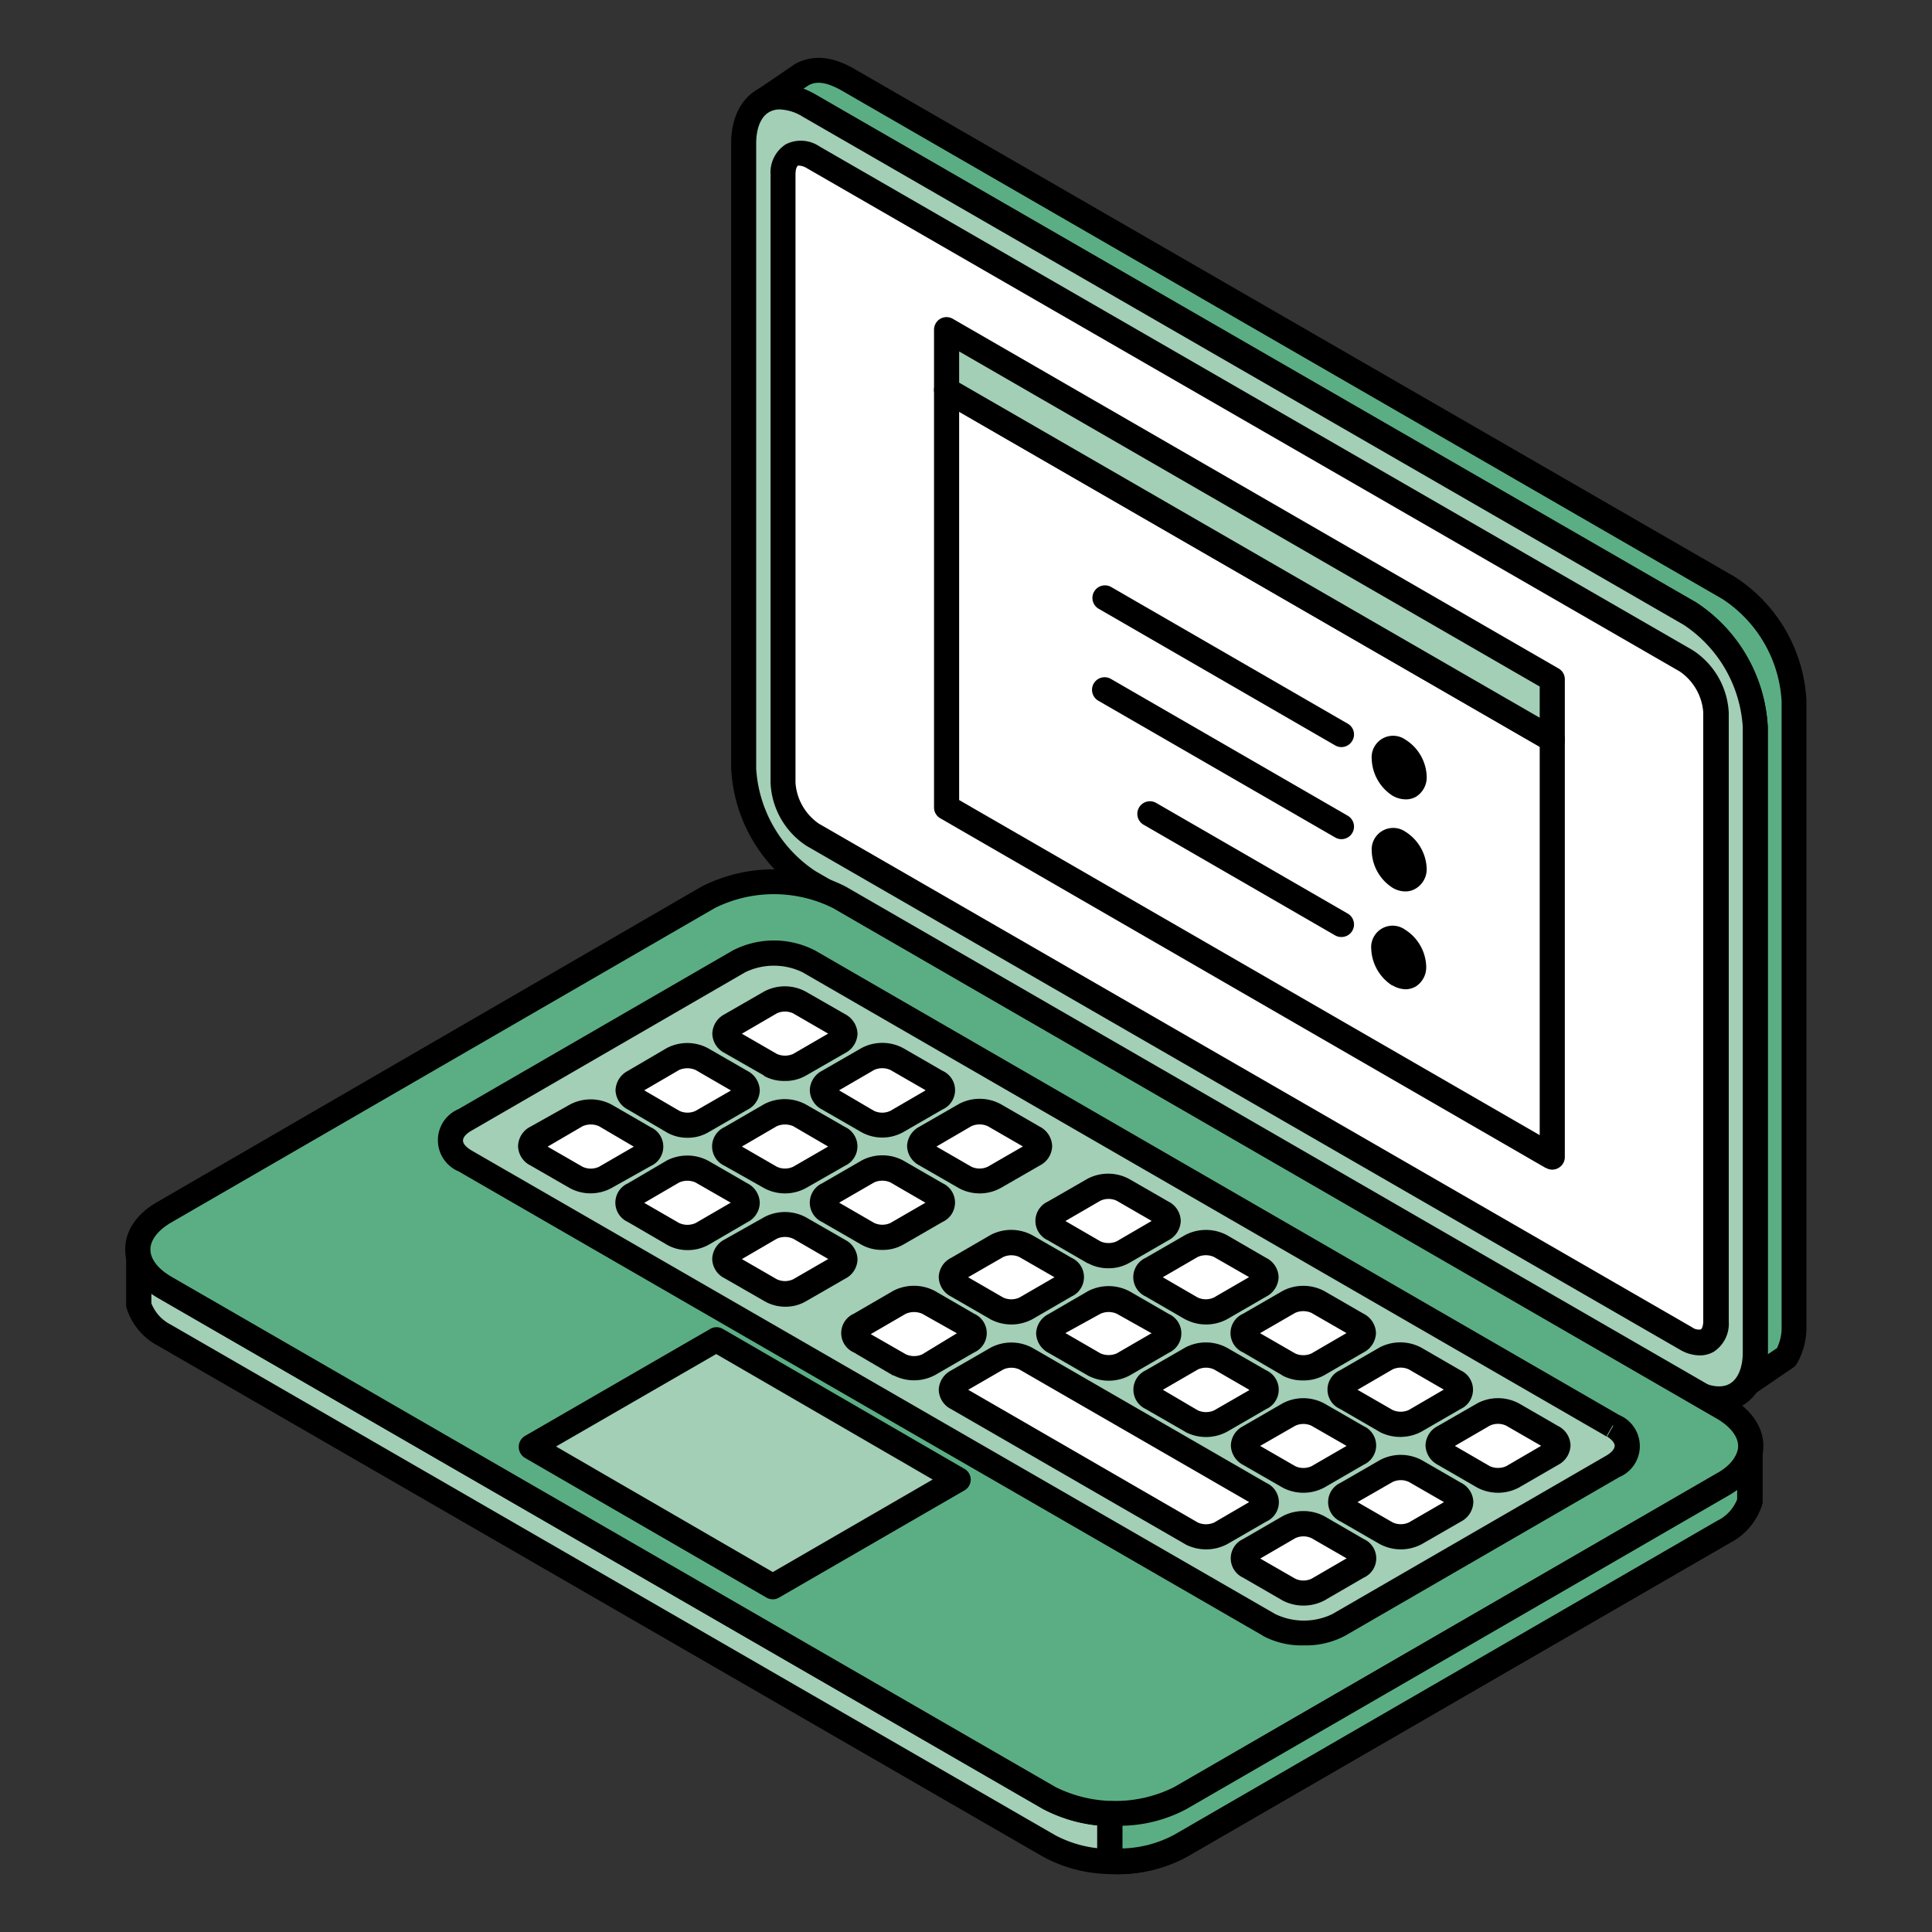 <svg xmlns="http://www.w3.org/2000/svg" width="200" height="200" viewBox="0 0 200 200"><rect x="0" y="0" width="200" height="200" fill="#333333" stroke="none"/><defs><style>.cls-1{fill:#5bae84;}.cls-1,.cls-2,.cls-3,.cls-4{fill-rule:evenodd;}.cls-3{fill:#a2cfb6;}.cls-4{fill:#fff;}</style></defs><g id="Layer_2" data-name="Layer 2"><path class="cls-1" d="M180.91,143.24l4-2.72a6,6,0,0,0,.81-3.25l0-64.73a14.93,14.93,0,0,0-6.78-11.72L87.74,8.21C86.2,7.37,84.6,6.88,83,7.75l-4,2.73c1.64-.86,3.25-.38,4.78.46l91.19,52.61a14.94,14.94,0,0,1,6.77,11.71l0,64.74A6,6,0,0,1,180.91,143.24Z"/><path class="cls-2" d="M183.92,139.62a4.85,4.85,0,0,0,.51-2.35l0-64.7A13.56,13.56,0,0,0,178.29,62L87.11,9.36c-1.53-.85-2.57-1-3.42-.52l-.56.37a10.56,10.56,0,0,1,1.26.6l91.22,52.62A16.36,16.36,0,0,1,183,75.26L183,140a.68.68,0,0,0,0,.2l.9-.61Zm-3.9,4.56a1.29,1.29,0,0,1-.23-1.6,4.79,4.79,0,0,0,.64-2.58l0-64.7a13.56,13.56,0,0,0-6.12-10.62L83.11,12.08c-1.51-.84-2.57-1-3.54-.45a1.31,1.31,0,0,1-1.73-.48,1.29,1.29,0,0,1,.39-1.75l4.12-2.81c2.35-1.23,4.56-.32,6,.49l91.23,52.63A16.19,16.19,0,0,1,187,72.54l0,64.76a7.42,7.42,0,0,1-1,3.88,1.12,1.12,0,0,1-.4.41l-4,2.73a1.34,1.34,0,0,1-.74.23A1.27,1.27,0,0,1,180,144.18Z"/><path class="cls-3" d="M174.93,63.55,83.74,10.94C80,8.79,77,10.55,77,14.84l0,64.75A15,15,0,0,0,83.77,91.3L175,143.91c3.73,2.15,6.78.39,6.77-3.91l0-64.74A15,15,0,0,0,174.93,63.55Z"/><path class="cls-2" d="M174.93,63.55h0ZM80.73,11.33a2.17,2.17,0,0,0-1.12.28c-.84.48-1.33,1.67-1.33,3.23l0,64.75a13.73,13.73,0,0,0,6.12,10.58l91.2,52.62c1.36.77,2.63.94,3.47.45s1.34-1.67,1.34-3.24l0-64.74a13.7,13.7,0,0,0-6.12-10.58h0L83.08,12.07a4.8,4.8,0,0,0-2.35-.74ZM174.31,145l-91.2-52.6a16.25,16.25,0,0,1-7.42-12.85l0-64.75c0-2.55,1-4.51,2.64-5.49s3.86-.81,6.09.46l91.2,52.6A16.43,16.43,0,0,1,183,75.26L183,140c0,2.56-.95,4.52-2.64,5.51a4.84,4.84,0,0,1-2.43.63A7.39,7.39,0,0,1,174.31,145Z"/><path class="cls-4" d="M174.53,68.4l-24-13.86L84.15,16.26c-1.71-1-3.1-.19-3.1,1.8l0,63a6.86,6.86,0,0,0,3.1,5.37l74.88,43.19,15.5,9c1.71,1,3.1.19,3.1-1.8l0-63A6.85,6.85,0,0,0,174.53,68.4Z"/><path class="cls-2" d="M174.53,68.4h0ZM82.77,17.15a.3.3,0,0,0-.16,0c-.13.07-.26.38-.26.88l0,63a5.6,5.6,0,0,0,2.43,4.24l90.4,52.14a1.14,1.14,0,0,0,.89.21c.12-.07.25-.37.25-.88l0-63a5.62,5.62,0,0,0-2.45-4.24h0L83.49,17.39a1.65,1.65,0,0,0-.72-.24Zm91.14,122.57L83.52,87.58a8.2,8.2,0,0,1-3.75-6.5l0-63a3.45,3.45,0,0,1,1.57-3.14,3.45,3.45,0,0,1,3.48.21l90.38,52.14a8.18,8.18,0,0,1,3.76,6.5l0,63a3.46,3.46,0,0,1-1.55,3.14,2.92,2.92,0,0,1-1.46.38A4.13,4.13,0,0,1,173.91,139.72Z"/><polygon class="cls-4" points="160.69 76.56 97.99 40.36 97.99 83.58 160.69 119.77 160.69 76.56"/><path class="cls-2" d="M159.39,77.31,99.29,42.63V82.82l60.1,34.69V77.31ZM160,120.9,97.34,84.71a1.29,1.29,0,0,1-.65-1.13V40.36a1.3,1.3,0,0,1,1.94-1.13l62.71,36.2a1.29,1.29,0,0,1,.65,1.13v43.21a1.28,1.28,0,0,1-.65,1.13,1.26,1.26,0,0,1-1.3,0Z"/><polygon class="cls-3" points="160.69 76.56 97.99 40.36 97.99 34.13 160.69 70.33 160.69 76.56"/><path class="cls-2" d="M159.39,71.07,99.29,36.38v3.23l60.1,34.69V71.07Zm.65,6.61L97.34,41.49a1.29,1.29,0,0,1-.65-1.13V34.13A1.31,1.31,0,0,1,97.34,33a1.29,1.29,0,0,1,1.29,0l62.71,36.2a1.28,1.28,0,0,1,.65,1.13v6.23a1.29,1.29,0,0,1-2,1.12Z"/><path class="cls-3" d="M144.8,77.68h0c-.86-.49-1.54-.09-1.54.89h0a3.38,3.38,0,0,0,1.54,2.66h0c.84.49,1.54.1,1.54-.89h0A3.44,3.44,0,0,0,144.8,77.68Z"/><path class="cls-2" d="M144.8,77.68h0Zm-.66,4.68A4.7,4.7,0,0,1,142,78.57a2.22,2.22,0,0,1,3.49-2,4.68,4.68,0,0,1,2.2,3.78,2.36,2.36,0,0,1-1.11,2.13,2.1,2.1,0,0,1-1,.27A2.77,2.77,0,0,1,144.14,82.36Z"/><path class="cls-3" d="M144.8,87.22h0c-.86-.49-1.54-.1-1.54.88h0a3.35,3.35,0,0,0,1.54,2.66h0c.84.49,1.54.09,1.54-.89h0A3.42,3.42,0,0,0,144.8,87.22Z"/><path class="cls-2" d="M144.8,87.22h0Zm-.66,4.67A4.68,4.68,0,0,1,142,88.1a2.23,2.23,0,0,1,3.49-2,4.71,4.71,0,0,1,2.2,3.79A2.34,2.34,0,0,1,146.53,92a2,2,0,0,1-1,.28A2.58,2.58,0,0,1,144.14,91.89Z"/><path class="cls-3" d="M144.8,97.36h0c-.86-.49-1.54-.1-1.54.87h0a3.35,3.35,0,0,0,1.54,2.66h0c.84.49,1.54.09,1.54-.87h0A3.39,3.39,0,0,0,144.8,97.36Z"/><path class="cls-2" d="M144.8,97.36h0Zm-.66,4.67a4.72,4.72,0,0,1-2.19-3.8,2.22,2.22,0,0,1,3.49-2,4.68,4.68,0,0,1,2.2,3.79,2.36,2.36,0,0,1-1.11,2.12,2.21,2.21,0,0,1-1,.27A2.77,2.77,0,0,1,144.14,102Z"/><path class="cls-3" d="M14.37,130.15v4.94a5.35,5.35,0,0,0,2.7,3.13l91.57,52.88a13.64,13.64,0,0,0,6.33,1.6,14.13,14.13,0,0,0,7.25-1.61l56.21-32.51a5.41,5.41,0,0,0,2.71-3.14v-4.95a5.36,5.36,0,0,1-2.71,3.13l-56.21,32.51a13.94,13.94,0,0,1-7.25,1.62,13.64,13.64,0,0,1-6.33-1.6L17.07,133.28A5.38,5.38,0,0,1,14.37,130.15Z"/><path class="cls-2" d="M179.83,155.25v-1c-.24.18-.5.34-.74.49l-56.24,32.53a16.35,16.35,0,0,1-14.87,0L16.4,134.38c-.24-.14-.49-.29-.73-.46v1a4.2,4.2,0,0,0,2,2.2L109.27,190A12.23,12.23,0,0,0,115,191.4a12.82,12.82,0,0,0,6.58-1.44l56.2-32.5a4.13,4.13,0,0,0,2.07-2.21ZM114.91,194a14.88,14.88,0,0,1-6.93-1.79L16.4,139.34a6.66,6.66,0,0,1-3.28-3.88,1.1,1.1,0,0,1-.06-.37v-4.94a1.31,1.31,0,0,1,2.56-.37,4,4,0,0,0,2.1,2.37L109.27,185a12,12,0,0,0,5.71,1.45,12.24,12.24,0,0,0,6.58-1.45l56.2-32.49a4.1,4.1,0,0,0,2.13-2.38,1.32,1.32,0,0,1,1.43-.93,1.3,1.3,0,0,1,1.12,1.29v4.95a1.49,1.49,0,0,1-.05.36,6.69,6.69,0,0,1-3.3,3.9l-56.24,32.52a15.12,15.12,0,0,1-7.62,1.79Z"/><path class="cls-1" d="M178.43,145.76,86.87,92.9a15,15,0,0,0-13.58,0L17.07,125.42c-3.73,2.17-3.73,5.69,0,7.86l91.57,52.87a15,15,0,0,0,13.58,0l56.21-32.51C182.17,151.46,182.17,147.92,178.43,145.76Z"/><path class="cls-2" d="M178.43,145.76h0Zm-.65,1.13h0L86.22,94A13.72,13.72,0,0,0,74,94L17.73,126.55c-1.38.8-2.16,1.82-2.16,2.8s.78,2,2.15,2.8L109.28,185a13.81,13.81,0,0,0,12.28,0l56.22-32.51c1.37-.79,2.15-1.81,2.15-2.79s-.79-2-2.15-2.81ZM108,187.28,16.42,134.4c-2.23-1.29-3.46-3.07-3.46-5.05s1.23-3.77,3.46-5L72.64,91.77a16.48,16.48,0,0,1,14.89,0l91.56,52.87c2.22,1.29,3.45,3.08,3.45,5.06s-1.22,3.75-3.45,5.05l-56.22,32.51a15.18,15.18,0,0,1-7.45,1.79A15.38,15.38,0,0,1,108,187.28Z"/><polygon class="cls-3" points="80 164.25 54.96 149.78 74.14 138.7 99.18 153.16 80 164.25"/><path class="cls-2" d="M96.57,153.17l-22.43-13-16.58,9.57,22.44,13,16.57-9.59ZM79.34,165.38l-25-14.46a1.33,1.33,0,0,1-.64-1.14,1.32,1.32,0,0,1,.64-1.13l19.18-11.08a1.28,1.28,0,0,1,1.31,0l25,14.48a1.28,1.28,0,0,1,0,2.24L80.65,165.38a1.22,1.22,0,0,1-.65.18A1.34,1.34,0,0,1,79.34,165.38Z"/><path class="cls-3" d="M167,147.6q-41.64-24-83.23-48.08a8.08,8.08,0,0,0-7.25,0L48.12,115.94c-2,1.15-2,3,0,4.19l83.22,48.08a8,8,0,0,0,7.25,0L167,151.79C169,150.64,169,148.75,167,147.6Z"/><path class="cls-2" d="M167,147.6l-.65,1.13L83.08,100.65a6.8,6.8,0,0,0-5.94,0L48.77,117.07c-.52.3-.84.66-.84,1s.32.67.84,1L132,167.08a6.8,6.8,0,0,0,5.94,0l28.37-16.41c.52-.31.84-.68.84-1s-.32-.67-.84-1l.65-1.13Zm-36.26,21.73L47.47,121.26a3.5,3.5,0,0,1,0-6.45L75.84,98.4a9.29,9.29,0,0,1,8.55,0l83.22,48.08a3.49,3.49,0,0,1,0,6.44l-28.36,16.41a8.64,8.64,0,0,1-4.28,1A8.52,8.52,0,0,1,130.71,169.33Z"/><path class="cls-4" d="M130.43,143l-4.09-2.36a3.28,3.28,0,0,0-3,0L119.26,143a.92.92,0,0,0,0,1.73l4.1,2.36a3.26,3.26,0,0,0,3,0l4.09-2.36A.92.92,0,0,0,130.43,143Z"/><path class="cls-2" d="M129.32,143.87l-3.63-2.1a2,2,0,0,0-1.69,0l-3.62,2.1L124,146a2.07,2.07,0,0,0,1.69,0l3.63-2.09Zm-6.62,4.35-4.1-2.36a2.21,2.21,0,0,1,0-4l4.09-2.36a4.59,4.59,0,0,1,4.29,0l4.11,2.36h0a2.2,2.2,0,0,1,0,4l-4.1,2.37a4.61,4.61,0,0,1-4.29,0Z"/><path class="cls-4" d="M146.51,152.28l4.07,2.36a.92.92,0,0,1,0,1.73l-4.09,2.36a3.3,3.3,0,0,1-3,0l-4.09-2.36a.91.91,0,0,1,0-1.73l4.09-2.36A3.33,3.33,0,0,1,146.51,152.28Z"/><path class="cls-2" d="M149.48,155.5l-3.63-2.09a2,2,0,0,0-1.68,0l-3.64,2.09,3.64,2.1a2,2,0,0,0,1.68,0l3.63-2.1Zm-6.62,4.36-4.09-2.36a2.2,2.2,0,0,1,0-4l4.09-2.36a4.61,4.61,0,0,1,4.3,0h0l4.09,2.36a2.3,2.3,0,0,1,1.27,2,2.35,2.35,0,0,1-1.26,2l-4.1,2.36a4.61,4.61,0,0,1-4.29,0Z"/><path class="cls-4" d="M136.43,158.1l4.09,2.36a.92.92,0,0,1,0,1.73l-4.09,2.36a3.26,3.26,0,0,1-3,0l-4.09-2.35c-.84-.48-.84-1.25,0-1.73l4.09-2.37A3.3,3.3,0,0,1,136.43,158.1Z"/><path class="cls-2" d="M139.4,161.32l-3.63-2.09a2,2,0,0,0-1.68,0l-3.63,2.11,3.63,2.09a2,2,0,0,0,1.68,0l3.63-2.11Zm-6.61,4.37-4.1-2.37a2.2,2.2,0,0,1,0-4l4.09-2.37a4.66,4.66,0,0,1,4.3,0h0l4.09,2.37a2.19,2.19,0,0,1,0,4l-4.09,2.37a4.68,4.68,0,0,1-4.29,0Z"/><path class="cls-4" d="M143.5,147.09l-4.09-2.37c-.83-.47-.83-1.24,0-1.72l4.09-2.36a3.23,3.23,0,0,1,3,0l4.09,2.36c.84.47.84,1.25,0,1.73l-4.07,2.37A3.3,3.3,0,0,1,143.5,147.09Z"/><path class="cls-2" d="M149.46,143.85l-3.62-2.09a2,2,0,0,0-1.68,0l-3.63,2.11,3.63,2.09a2.05,2.05,0,0,0,1.68,0l3.62-2.11Zm-6,3.24h0Zm-.65,1.13h0l-4.09-2.37a2.19,2.19,0,0,1,0-4l4.09-2.36a4.62,4.62,0,0,1,4.29,0l4.1,2.37a2.2,2.2,0,0,1,0,4l-4.1,2.37a4.68,4.68,0,0,1-4.29,0Z"/><path class="cls-4" d="M133.42,141.27l-4.09-2.36a.91.91,0,0,1,0-1.73l4.09-2.37a3.34,3.34,0,0,1,3,0l4.09,2.37c.83.46.83,1.24,0,1.72l-4.09,2.37A3.28,3.28,0,0,1,133.42,141.27Z"/><path class="cls-2" d="M139.39,138l-3.63-2.09a2.07,2.07,0,0,0-1.69,0l-3.63,2.1,3.64,2.1a2.05,2.05,0,0,0,1.68,0l3.63-2.11Zm-6,3.24h0Zm-.65,1.13h0L128.68,140a2.19,2.19,0,0,1,0-4l4.09-2.36a4.61,4.61,0,0,1,4.3,0l4.09,2.36a2.31,2.31,0,0,1,1.28,2,2.34,2.34,0,0,1-1.28,2l-4.09,2.37a4.35,4.35,0,0,1-2.14.53A4.42,4.42,0,0,1,132.77,142.4Z"/><path class="cls-4" d="M149.49,150.55l4.09,2.36a3.28,3.28,0,0,0,3,0l4.09-2.37a.91.91,0,0,0,0-1.72l-4.1-2.37a3.26,3.26,0,0,0-3,0l-4.09,2.37A.91.91,0,0,0,149.49,150.55Z"/><path class="cls-2" d="M159.54,149.67l-3.63-2.09a2,2,0,0,0-1.68,0l-3.62,2.1,3.62,2.1a2.07,2.07,0,0,0,1.69,0l3.62-2.11ZM152.93,154l-4.1-2.37a2.35,2.35,0,0,1-1.26-2,2.3,2.3,0,0,1,1.26-2l4.1-2.36a4.59,4.59,0,0,1,4.29,0l4.09,2.36a2.31,2.31,0,0,1,1.27,2,2.36,2.36,0,0,1-1.26,2l-4.1,2.37a4.61,4.61,0,0,1-4.29,0Z"/><path class="cls-4" d="M140.51,148.82l-4.09-2.36a3.3,3.3,0,0,0-3,0l-4.09,2.36a.92.92,0,0,0,0,1.73l4.1,2.36a3.28,3.28,0,0,0,3,0l4.09-2.36A.92.92,0,0,0,140.51,148.82Z"/><path class="cls-2" d="M139.4,149.68l-3.64-2.09a2,2,0,0,0-1.67,0l-3.64,2.09,3.64,2.1a2,2,0,0,0,1.68,0l3.63-2.1ZM132.78,154l-4.1-2.36a2.34,2.34,0,0,1-1.26-2,2.3,2.3,0,0,1,1.26-2l4.1-2.37a4.59,4.59,0,0,1,4.28,0l4.1,2.36h0a2.19,2.19,0,0,1,0,4L137.07,154a4.61,4.61,0,0,1-4.29,0Z"/><path class="cls-4" d="M110.28,131.36,106.19,129a3.3,3.3,0,0,0-3,0l-4.09,2.37a.91.91,0,0,0,0,1.72l4.09,2.36a3.3,3.3,0,0,0,3,0l4.09-2.36A.92.92,0,0,0,110.28,131.36Z"/><path class="cls-2" d="M110.28,131.36h0Zm-1.12.86-3.63-2.09a2,2,0,0,0-1.68,0l-3.63,2.09,3.63,2.1a2,2,0,0,0,1.68,0l3.63-2.1Zm-6.61,4.36-4.09-2.36a2.31,2.31,0,0,1-1.28-2,2.28,2.28,0,0,1,1.27-2l4.08-2.37a4.61,4.61,0,0,1,4.3,0l4.1,2.36a2.2,2.2,0,0,1,0,4l-4.09,2.37a4.61,4.61,0,0,1-4.29,0Z"/><path class="cls-4" d="M100.2,137.19l-4.09-2.37a3.3,3.3,0,0,0-3,0L89,137.19a.91.91,0,0,0,0,1.73l4.1,2.36a3.28,3.28,0,0,0,3,0l4.09-2.37A.91.91,0,0,0,100.2,137.19Z"/><path class="cls-2" d="M100.2,137.19h0Zm-1.11.85L95.47,136a2.14,2.14,0,0,0-1.7,0l-3.63,2.11,3.64,2.09a2.07,2.07,0,0,0,1.69,0L99.09,138Zm-6.62,4.36L88.38,140a2.19,2.19,0,0,1,0-4l4.08-2.37a4.66,4.66,0,0,1,4.3,0l4.09,2.37a2.19,2.19,0,0,1,0,4l-4.08,2.36a4.63,4.63,0,0,1-4.3,0Z"/><path class="cls-4" d="M123.35,135.45l-4.1-2.37a.91.91,0,0,1,0-1.72l4.08-2.36a3.3,3.3,0,0,1,3,0l4.1,2.35a.92.92,0,0,1,0,1.73l-4.1,2.37A3.26,3.26,0,0,1,123.35,135.45Z"/><path class="cls-2" d="M129.31,132.21l-3.64-2.09a2.05,2.05,0,0,0-1.68,0l-3.62,2.1,3.62,2.1h0a2,2,0,0,0,1.67,0l3.64-2.11Zm-6.62,4.37-4.09-2.37a2.2,2.2,0,0,1,0-4l4.09-2.36a4.64,4.64,0,0,1,4.3,0l4.09,2.37a2.29,2.29,0,0,1,1.28,2,2.34,2.34,0,0,1-1.28,2L127,136.58a4.61,4.61,0,0,1-4.29,0Z"/><path class="cls-4" d="M113.26,129.63l-4.09-2.36a.92.92,0,0,1,0-1.73l4.09-2.36a3.28,3.28,0,0,1,3,0l4.09,2.36a.91.91,0,0,1,0,1.72l-4.09,2.37A3.35,3.35,0,0,1,113.26,129.63Z"/><path class="cls-2" d="M119.22,126.39l-3.62-2.09a2,2,0,0,0-1.69,0l-3.62,2.1,3.62,2.1a2.07,2.07,0,0,0,1.69,0l3.62-2.11Zm-6,3.24h0Zm-.65,1.13h0l-4.1-2.37a2.2,2.2,0,0,1,0-4l4.1-2.36a4.59,4.59,0,0,1,4.29,0l4.1,2.36a2.29,2.29,0,0,1,1.27,2,2.33,2.33,0,0,1-1.27,2l-4.1,2.37a4.34,4.34,0,0,1-2.15.53A4.41,4.41,0,0,1,112.61,130.76Z"/><path class="cls-4" d="M120.35,137.18l-4.09-2.36a3.28,3.28,0,0,0-3,0l-4.09,2.36a.92.92,0,0,0,0,1.73l4.09,2.36a3.28,3.28,0,0,0,3,0l4.09-2.36A.91.91,0,0,0,120.35,137.18Z"/><path class="cls-2" d="M120.35,137.18h0Zm-1.1.86L115.61,136a2.07,2.07,0,0,0-1.69,0L110.29,138l3.63,2.1a2.11,2.11,0,0,0,1.69,0l3.64-2.11Zm-6.62,4.36-4.1-2.36a2.36,2.36,0,0,1-1.27-2,2.31,2.31,0,0,1,1.27-2l4.08-2.37a4.63,4.63,0,0,1,4.31,0l4.09,2.36a2.2,2.2,0,0,1,0,4l-4.09,2.37a4.61,4.61,0,0,1-4.29,0Z"/><path class="cls-4" d="M130.44,154.65l-24.24-14a3.3,3.3,0,0,0-3,0L99.11,143a.92.92,0,0,0,0,1.73l24.25,14a3.35,3.35,0,0,0,3,0l4.09-2.37A.91.91,0,0,0,130.44,154.65Z"/><path class="cls-2" d="M129.32,155.5l-23.79-13.73a2,2,0,0,0-1.67,0l-3.63,2.1L124,157.61a2.07,2.07,0,0,0,1.69,0l3.62-2.11Zm-6.6,4.37-24.26-14a2.3,2.3,0,0,1-1.28-2,2.34,2.34,0,0,1,1.28-2l4.09-2.36a4.59,4.59,0,0,1,4.29,0l24.25,14h0a2.19,2.19,0,0,1,0,4L127,159.87a4.68,4.68,0,0,1-4.29,0Z"/><path class="cls-4" d="M76.77,112l-4.09-2.36a3.35,3.35,0,0,0-3,0L65.6,112a.91.91,0,0,0,0,1.73l4.08,2.36a3.28,3.28,0,0,0,3,0l4.09-2.36A.92.92,0,0,0,76.77,112Z"/><path class="cls-2" d="M76.77,112h0Zm-1.11.88L72,110.76a2.16,2.16,0,0,0-1.69,0l-3.62,2.11L70.34,115A2,2,0,0,0,72,115l3.63-2.09ZM69,117.21,65,114.86a2.33,2.33,0,0,1-1.28-2,2.35,2.35,0,0,1,1.27-2L69,108.51a4.56,4.56,0,0,1,4.29,0l4.1,2.36a2.34,2.34,0,0,1,1.26,2,2.28,2.28,0,0,1-1.26,2l-4.09,2.36a4.19,4.19,0,0,1-2.14.55A4.23,4.23,0,0,1,69,117.21Z"/><path class="cls-4" d="M66.7,117.82l-4.09-2.36a3.35,3.35,0,0,0-3,0l-4.09,2.37c-.83.48-.83,1.25,0,1.72l4.1,2.37a3.32,3.32,0,0,0,3,0l4.09-2.36A.91.91,0,0,0,66.7,117.82Z"/><path class="cls-2" d="M66.7,117.82h0Zm-1.11.87L62,116.58a2.13,2.13,0,0,0-1.68,0l-3.63,2.12,3.63,2.09a2,2,0,0,0,1.68,0l3.63-2.1ZM59,123l-4.1-2.36a2.29,2.29,0,0,1-1.27-2,2.32,2.32,0,0,1,1.27-2L59,114.34a4.61,4.61,0,0,1,4.3,0l4.08,2.36a2.2,2.2,0,0,1,0,4L63.27,123A4.53,4.53,0,0,1,59,123Z"/><path class="cls-4" d="M79.77,110.27l-4.11-2.37a.92.92,0,0,1,0-1.73l4.11-2.36a3.26,3.26,0,0,1,3,0l4.09,2.36a.91.91,0,0,1,0,1.73l-4.09,2.37A3.35,3.35,0,0,1,79.77,110.27Z"/><path class="cls-2" d="M85.73,107l-3.63-2.1a2,2,0,0,0-1.68,0l-3.62,2.11,3.62,2.09h0a2.07,2.07,0,0,0,1.69,0l3.62-2.1Zm-6.62,4.35L75,109a2.3,2.3,0,0,1-1.26-2,2.33,2.33,0,0,1,1.26-2l4.1-2.36a4.56,4.56,0,0,1,4.29,0L87.51,105a2.38,2.38,0,0,1,1.26,2,2.34,2.34,0,0,1-1.26,2l-4.11,2.36a4.25,4.25,0,0,1-2.14.54A4.32,4.32,0,0,1,79.11,111.39Z"/><path class="cls-4" d="M86.85,117.82l-4.09-2.36a3.35,3.35,0,0,0-3,0l-4.09,2.36a.92.92,0,0,0,0,1.73l4.09,2.36a3.28,3.28,0,0,0,3,0l4.09-2.36A.92.92,0,0,0,86.85,117.82Z"/><path class="cls-2" d="M86.85,117.82h0Zm-1.12.87-3.62-2.11a2.16,2.16,0,0,0-1.69,0l-3.62,2.11,3.62,2.09a2,2,0,0,0,1.69,0l3.62-2.09ZM79.11,123,75,120.68a2.2,2.2,0,0,1,0-4l4.09-2.37a4.62,4.62,0,0,1,4.29,0l4.11,2.36a2.21,2.21,0,0,1,0,4L83.41,123a4.55,4.55,0,0,1-4.3,0Z"/><path class="cls-4" d="M76.77,123.64l-4.09-2.36a3.28,3.28,0,0,0-3,0l-4.08,2.37c-.83.48-.83,1.26,0,1.72l4.09,2.37a3.28,3.28,0,0,0,3,0l4.09-2.37C77.61,124.9,77.59,124.12,76.77,123.64Z"/><path class="cls-2" d="M76.77,123.64h0Zm-1.11.87L72,122.41a2.07,2.07,0,0,0-1.69,0l-3.62,2.11,3.62,2.09a2.06,2.06,0,0,0,1.7,0l3.62-2.1Zm-6.61,4.35L65,126.5a2.19,2.19,0,0,1,0-4L69,120.15a4.64,4.64,0,0,1,4.3,0l4.09,2.36a2.32,2.32,0,0,1,1.26,2,2.28,2.28,0,0,1-1.26,2l-4.09,2.38a4.49,4.49,0,0,1-2.14.52A4.26,4.26,0,0,1,69.05,128.86Z"/><path class="cls-4" d="M99.92,121.91l-4.1-2.36a.92.92,0,0,1,0-1.73l4.1-2.37a3.26,3.26,0,0,1,3,0l4.09,2.36c.83.48.84,1.25,0,1.73l-4.09,2.37A3.26,3.26,0,0,1,99.92,121.91Z"/><path class="cls-2" d="M105.89,118.68l-3.64-2.1a2.07,2.07,0,0,0-1.69,0l-3.62,2.11,3.62,2.09a2,2,0,0,0,1.69,0l3.64-2.1Zm-6,3.23h0ZM99.27,123h0l-4.1-2.36a2.32,2.32,0,0,1-1.27-2,2.35,2.35,0,0,1,1.27-2l4.1-2.36a4.59,4.59,0,0,1,4.29,0l4.09,2.36a2.35,2.35,0,0,1,1.27,2,2.31,2.31,0,0,1-1.26,2l-4.1,2.36a4.53,4.53,0,0,1-4.29,0Z"/><path class="cls-4" d="M89.85,116.09l-4.11-2.36a.92.92,0,0,1,0-1.74l4.09-2.36a3.34,3.34,0,0,1,3,0L96.92,112a.92.92,0,0,1,0,1.73l-4.09,2.37A3.33,3.33,0,0,1,89.85,116.09Z"/><path class="cls-2" d="M95.8,112.85l-3.63-2.09a2.05,2.05,0,0,0-1.68,0l-3.63,2.11L90.49,115h0a2,2,0,0,0,1.67,0l3.63-2.11Zm-6.61,4.36-4.1-2.36a2.3,2.3,0,0,1-1.26-2,2.34,2.34,0,0,1,1.26-2l4.1-2.36a4.59,4.59,0,0,1,4.29,0l4.09,2.36a2.19,2.19,0,0,1,0,4l-4.09,2.36a4.46,4.46,0,0,1-4.29,0Z"/><path class="cls-4" d="M96.92,123.64l-4.09-2.36a3.26,3.26,0,0,0-3,0l-4.11,2.36a.91.91,0,0,0,0,1.73l4.1,2.36a3.28,3.28,0,0,0,3,0l4.09-2.36A.91.91,0,0,0,96.92,123.64Z"/><path class="cls-2" d="M95.81,124.51l-3.64-2.11a2.07,2.07,0,0,0-1.67,0l-3.63,2.1,3.63,2.1a2,2,0,0,0,1.68,0l3.63-2.1Zm-6.62,4.35L85.1,126.5a2.21,2.21,0,0,1,0-4l4.1-2.37a4.59,4.59,0,0,1,4.29,0l4.09,2.36h0a2.2,2.2,0,0,1,0,4l-4.09,2.36a4.26,4.26,0,0,1-2.15.54A4.32,4.32,0,0,1,89.19,128.86Z"/><path class="cls-4" d="M86.85,129.46l-4.09-2.36a3.28,3.28,0,0,0-3,0l-4.09,2.37a.91.91,0,0,0,0,1.72l4.08,2.37a3.3,3.3,0,0,0,3,0l4.08-2.37C87.67,130.72,87.67,130,86.85,129.46Z"/><path class="cls-2" d="M85.74,130.33l-3.63-2.1a2.07,2.07,0,0,0-1.69,0l-3.62,2.11,3.62,2.09a2,2,0,0,0,1.69,0l3.63-2.1Zm-6.63,4.35L75,132.32a2.28,2.28,0,0,1-1.27-2,2.34,2.34,0,0,1,1.26-2L79.11,126a4.59,4.59,0,0,1,4.29,0l4.11,2.36h0a2.35,2.35,0,0,1,1.26,2,2.3,2.3,0,0,1-1.26,2l-4.1,2.36a4.15,4.15,0,0,1-2.13.55A4.27,4.27,0,0,1,79.11,134.68Z"/><path class="cls-1" d="M114.89,192.7v-4.95H115a13.94,13.94,0,0,0,7.25-1.62l56.21-32.51a5.4,5.4,0,0,0,2.71-3.13v4.95a5.45,5.45,0,0,1-2.71,3.14l-56.21,32.51A14.13,14.13,0,0,1,115,192.7Z"/><path class="cls-2" d="M179.83,155.24v-1c-.24.18-.5.34-.74.49l-56.24,32.53A14.72,14.72,0,0,1,116.2,189v2.35a12,12,0,0,0,5.36-1.42l56.2-32.5a4.19,4.19,0,0,0,2.07-2.22ZM114.89,192.7h0Zm0,1.31h-.08a1.31,1.31,0,0,1-1.23-1.31v-4.95a1.34,1.34,0,0,1,.42-.93,1.65,1.65,0,0,1,1-.37,12.48,12.48,0,0,0,6.58-1.45l56.2-32.5a4,4,0,0,0,2.13-2.37,1.28,1.28,0,0,1,1.43-.92,1.29,1.29,0,0,1,1.12,1.28v4.95a1.13,1.13,0,0,1-.06.36,6.71,6.71,0,0,1-3.29,3.9l-56.24,32.52a15,15,0,0,1-7.62,1.79Z"/><path class="cls-2" d="M138.86,86.87a1.3,1.3,0,0,0,.65-2.43L115,70.28a1.3,1.3,0,0,0-1.3,2.26l24.51,14.15A1.3,1.3,0,0,0,138.86,86.87Z"/><path class="cls-2" d="M138.86,77.34a1.31,1.31,0,0,0,1.13-.66,1.28,1.28,0,0,0-.48-1.77L115,60.75A1.3,1.3,0,0,0,113.7,63l24.51,14.16A1.3,1.3,0,0,0,138.86,77.34Z"/><path class="cls-2" d="M138.86,97a1.3,1.3,0,0,0,.65-2.43L119.69,83.12a1.3,1.3,0,0,0-1.3,2.26l19.82,11.45A1.29,1.29,0,0,0,138.86,97Z"/></g></svg>